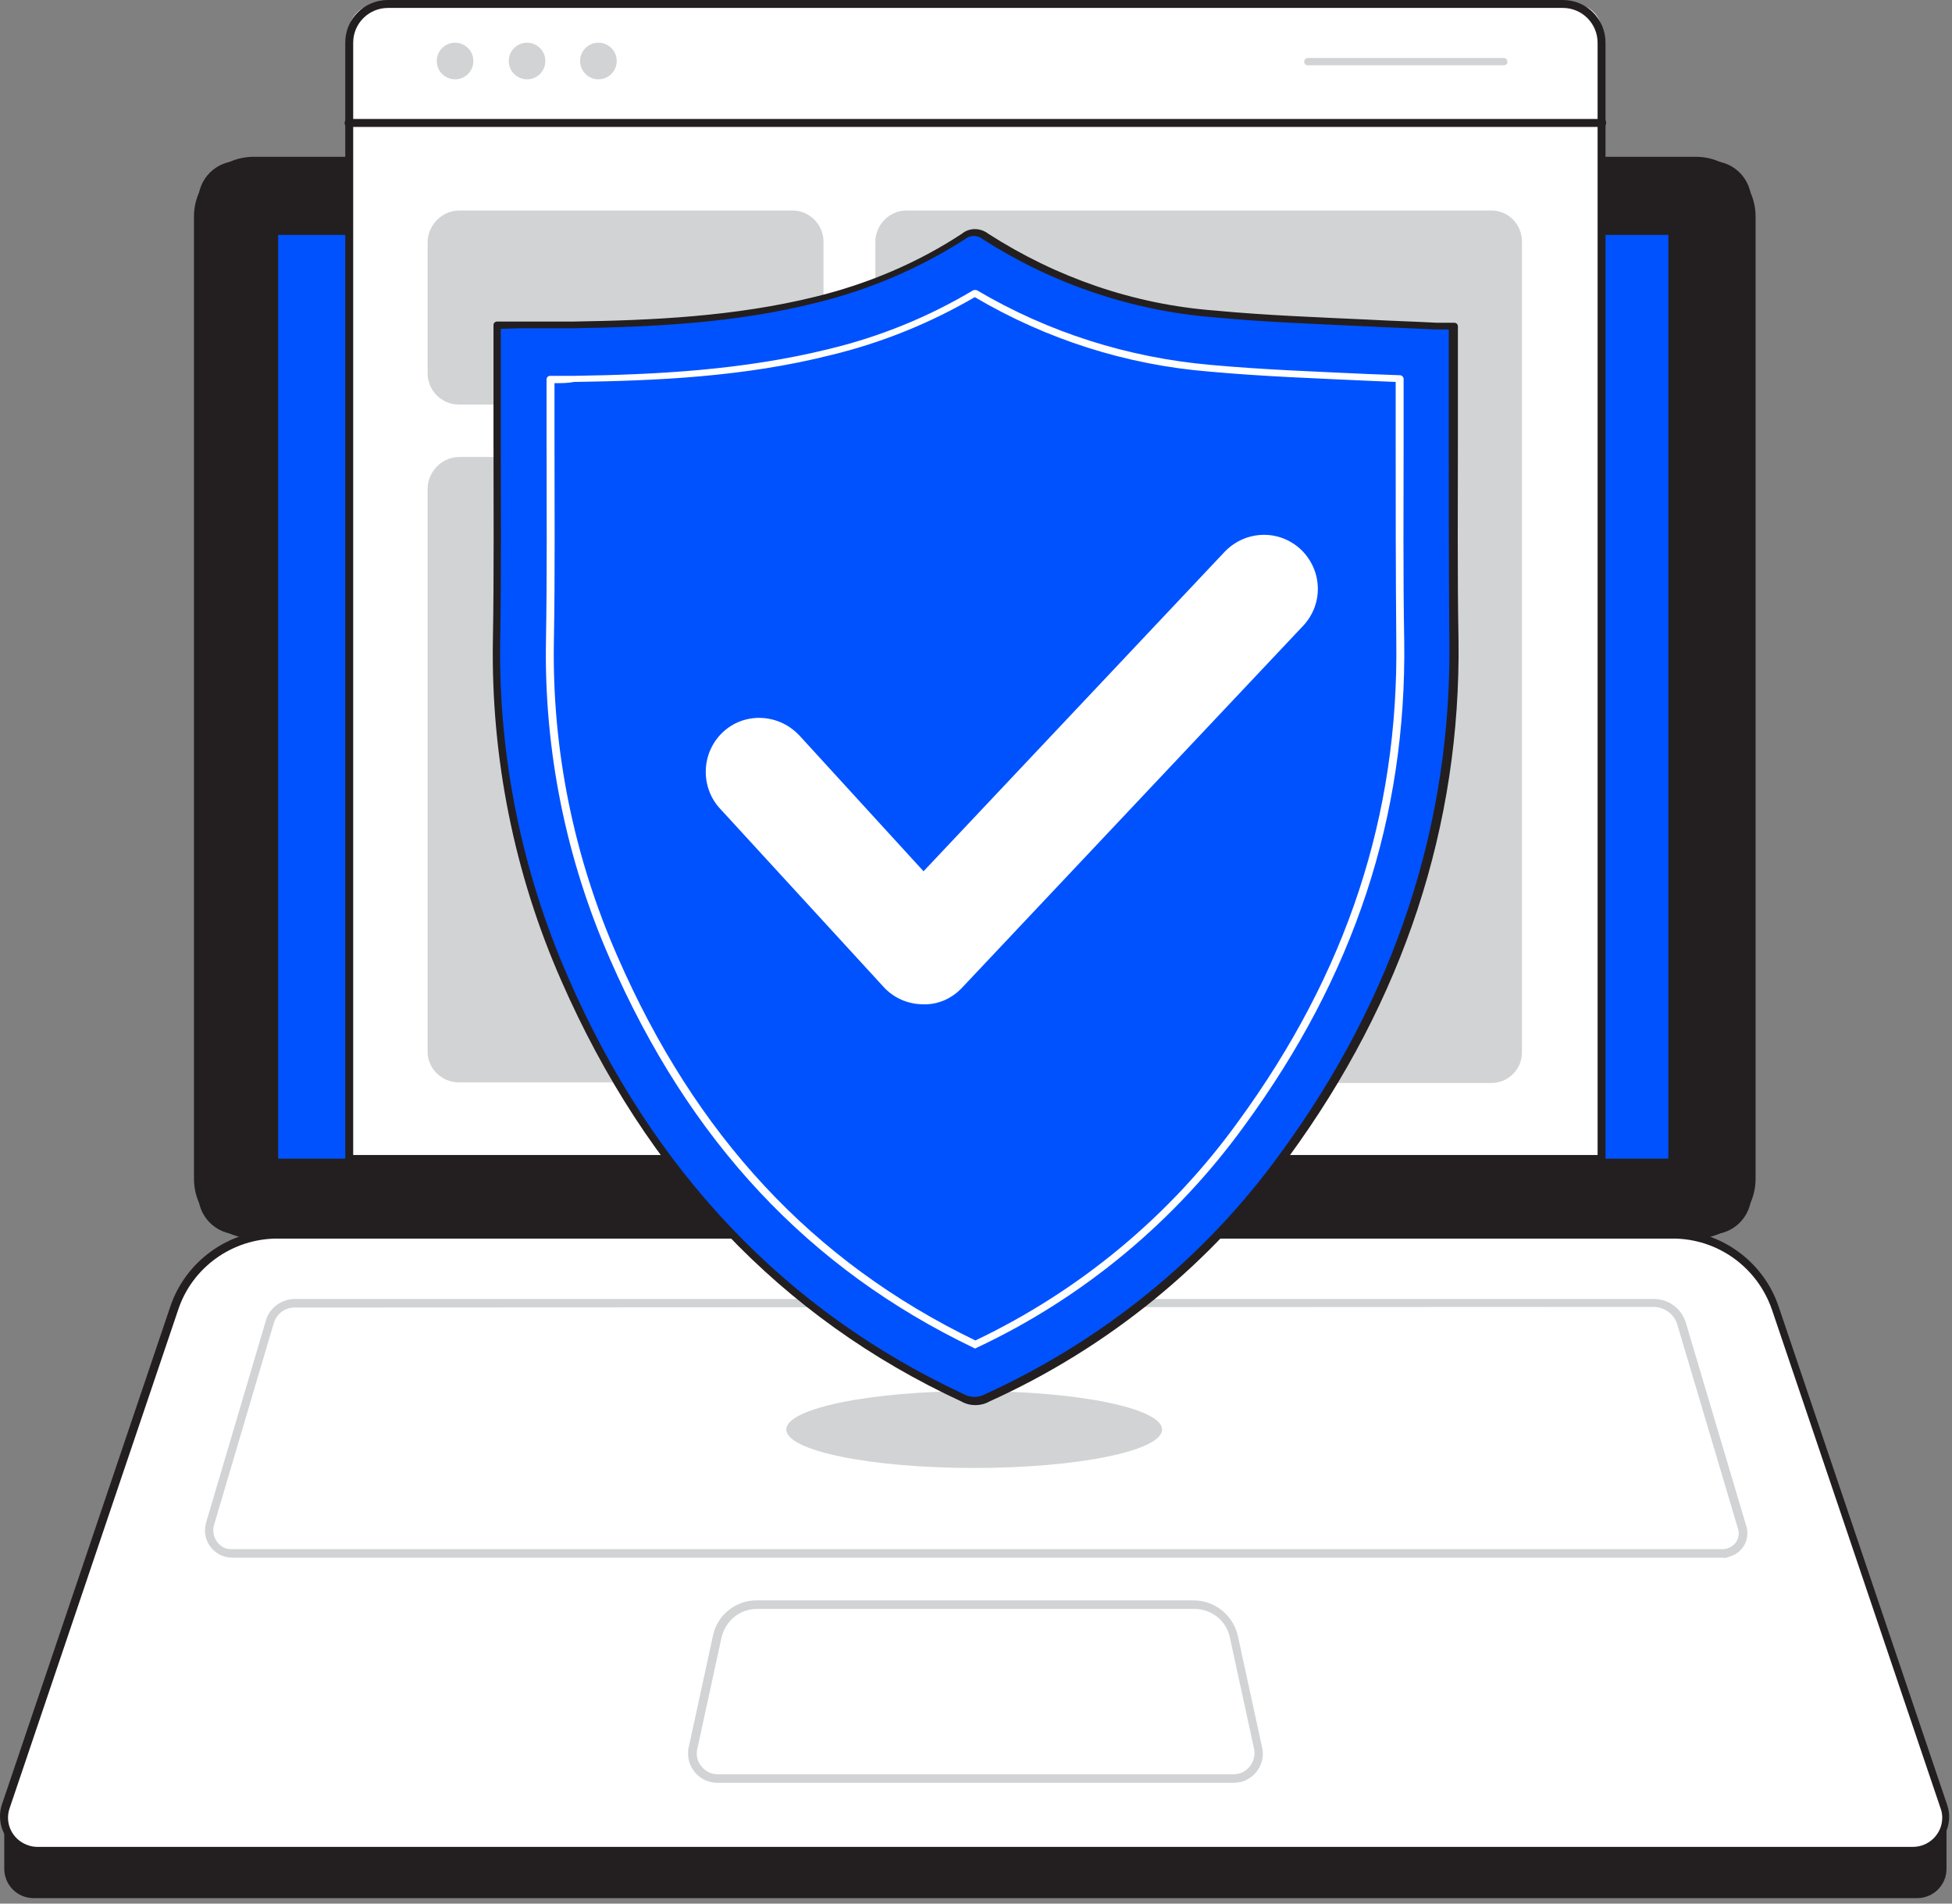 <svg width="100%" height="100%" viewBox="0 0 320 312" version="1.1" xmlns="http://www.w3.org/2000/svg" xmlns:xlink="http://www.w3.org/1999/xlink" xml:space="preserve" style="fill-rule:evenodd;clip-rule:evenodd;stroke-linejoin:round;stroke-miterlimit:2;">
    <rect x="0" y="0" width="320" height="312" fill="#808080" stroke="none"/>
    <g id="Laptop_cybersecurity-1-98">
        <path d="M0.7,297.2l318.4,0l0,9.1c0,2.7 -2.2,4.8 -4.8,4.8l-308.8,0c-2.7,0 -4.8,-2.2 -4.8,-4.8l0,-9.1Z" style="fill:#231f20;fill-rule:nonzero;"/>
        <path d="M313.7,303.2l-307.6,0c-3,0 -5.4,-2.4 -5.4,-5.5c0,-0.6 0.1,-1.2 0.3,-1.7l27.6,-81.6c2.5,-7.3 9.3,-12.1 16.9,-12.1l228.7,0c7.7,0 14.5,4.9 16.9,12.1l27.6,81.6c1,2.9 -0.6,5.9 -3.4,6.9c-0.5,0.2 -1,0.3 -1.6,0.3Z" style="fill:#fff;fill-rule:nonzero;"/>
        <path d="M313.7,303.8l-307.6,0c-3.4,0 -6.1,-2.7 -6.1,-6.1c0,-0.7 0.1,-1.3 0.3,-1.9l27.6,-81.6c2.5,-7.5 9.6,-12.6 17.5,-12.6l228.7,0c7.9,0 15,5.1 17.5,12.6l27.6,81.6c1.1,3.2 -0.6,6.6 -3.8,7.7c-0.4,0.2 -1.1,0.3 -1.7,0.3Zm-268.2,-100.8c-7.4,0 -14,4.7 -16.3,11.7l-27.6,81.6c-0.9,2.5 0.4,5.2 2.9,6.1c0.5,0.2 1.1,0.3 1.6,0.3l307.5,0c2.6,0 4.8,-2.1 4.8,-4.8c0,-0.5 -0.1,-1.1 -0.3,-1.6l-27.6,-81.6c-2.4,-7 -8.9,-11.7 -16.3,-11.7l-228.7,0Z" style="fill:#231f20;fill-rule:nonzero;"/>
        <path d="M282.4,255.3l-244.3,0c-2.5,0 -4.5,-2 -4.5,-4.5c0,-0.4 0.1,-0.9 0.2,-1.3l9.8,-33.1c0.6,-2.1 2.6,-3.5 4.8,-3.5l222.7,0c2.5,0 4.6,1.6 5.3,4l9.9,33.3c0.6,2.1 -0.6,4.3 -2.7,4.9c-0.5,0.2 -0.8,0.3 -1.2,0.2Zm-234.1,-41c-1.6,0 -2.9,1 -3.4,2.5l-9.8,33.1c-0.5,1.6 0.4,3.4 2,3.9c0.3,0.1 0.6,0.1 1,0.1l244.3,0c0.8,0 1.6,-0.4 2.1,-1c0.5,-0.7 0.7,-1.6 0.4,-2.4l-9.9,-33.3c-0.5,-1.8 -2.1,-3 -4,-3l-222.7,0.1Z" style="fill:#d1d3d4;fill-rule:nonzero;"/>
        <path d="M202.3,292.2l-84.7,0c-2.6,0 -4.8,-2.1 -4.8,-4.8c0,-0.3 0,-0.7 0.1,-1l4,-18.4c0.7,-3.3 3.7,-5.7 7.1,-5.7l71.7,0c3.4,0 6.4,2.4 7.2,5.7l4,18.4c0.6,2.6 -1.1,5.1 -3.6,5.7c-0.4,0 -0.7,0.1 -1,0.1Zm-78.2,-28.5c-2.8,0 -5.1,1.9 -5.8,4.6l-4,18.4c-0.2,1 0,2 0.7,2.8c0.6,0.8 1.6,1.3 2.6,1.3l84.7,0c1,0 2,-0.5 2.6,-1.3c0.6,-0.8 0.9,-1.8 0.7,-2.8l-4,-18.4c-0.6,-2.7 -3,-4.6 -5.8,-4.6l-71.7,0Z" style="fill:#d1d3d4;fill-rule:nonzero;"/>
        <path d="M39,26.4l241.6,0c3.6,0 6.5,2.9 6.5,6.5l0,162.9c0,3.6 -2.9,6.5 -6.5,6.5l-241.6,0c-3.6,0 -6.5,-2.9 -6.5,-6.5l0,-162.9c0,-3.6 2.9,-6.5 6.5,-6.5Z" style="fill:#231f20;fill-rule:nonzero;"/>
        <path d="M278,203l-236.4,0c-5.4,0 -9.8,-4.4 -9.8,-9.8l0,-157.7c0,-5.4 4.4,-9.8 9.8,-9.8l236.4,0c5.4,0 9.8,4.4 9.8,9.8l0,157.7c-0,5.4 -4.4,9.8 -9.8,9.8Zm-236.4,-175.9c-4.6,0 -8.4,3.8 -8.4,8.4l0,157.7c0,4.6 3.8,8.4 8.4,8.4l236.4,0c4.6,0 8.4,-3.8 8.4,-8.4l0,-157.7c0,-4.6 -3.8,-8.4 -8.4,-8.4l-236.4,0Z" style="fill:#231f20;fill-rule:nonzero;"/>
    </g>
    <g id="Screen_cybersecurity-1-98">
        <rect x="45.6" y="38.5" width="227.9" height="151.4" style="fill:#0052ff;"/>
        <path d="M61.8,0.7l196.3,0c2.5,0 4.5,2 4.5,4.5l0,184.7l-205.4,0l0,-184.7c0,-2.5 2.1,-4.5 4.6,-4.5Z" style="fill:#fff;fill-rule:nonzero;"/>
        <path d="M262.6,190.6l-205.4,0c-0.4,0 -0.6,-0.3 -0.6,-0.6l0,-183c0,-3.9 3.1,-7 7,-7l192.6,0c3.9,0 7,3.1 7,7l0,182.9c0.1,0.4 -0.2,0.7 -0.6,0.7Zm-204.7,-1.3l204,0l0,-182.3c0,-3.1 -2.5,-5.7 -5.7,-5.7l-192.6,0c-3.1,0 -5.7,2.5 -5.7,5.7l0,182.3Z" style="fill:#231f20;fill-rule:nonzero;"/>
        <path d="M262.7,20.8l-205.5,0c-0.4,0 -0.7,-0.2 -0.7,-0.6c0,-0.4 0.2,-0.7 0.6,-0.7l205.5,0c0.4,0 0.7,0.2 0.7,0.6c0,0.4 -0.2,0.7 -0.6,0.7Z" style="fill:#231f20;fill-rule:nonzero;"/>
        <path d="M75.3,34.5l54.6,0c2.8,0 5.1,2.3 5.1,5.1l0,21.6c0,2.8 -2.3,5.1 -5.1,5.1l-54.7,0c-2.8,0 -5.1,-2.3 -5.1,-5.1l0,-21.6c0.1,-2.8 2.4,-5.1 5.2,-5.1Z" style="fill:#d1d3d4;fill-rule:nonzero;"/>
        <path d="M75.3,74.9l54.6,0c2.8,0 5.1,2.3 5.1,5.1l0,92.4c0,2.8 -2.3,5 -5.1,5l-54.7,0c-2.8,0 -5.1,-2.3 -5.1,-5l0,-92.4c0.1,-2.8 2.4,-5.1 5.2,-5.1Z" style="fill:#d1d3d4;fill-rule:nonzero;"/>
        <path d="M148.6,34.5l95.9,0c2.8,0 5,2.3 5,5.1l0,132.9c0,2.8 -2.3,5 -5,5l-95.9,0c-2.8,0 -5.1,-2.3 -5.1,-5l0,-133c0.1,-2.7 2.3,-5 5.1,-5Z" style="fill:#d1d3d4;fill-rule:nonzero;"/>
        <circle cx="74.6" cy="10" r="3" style="fill:#d1d3d4;"/>
        <circle cx="86.4" cy="10" r="3" style="fill:#d1d3d4;"/>
        <circle cx="98.1" cy="10" r="3" style="fill:#d1d3d4;"/>
        <path d="M246.5,10.7l-32.1,0c-0.4,0 -0.6,-0.3 -0.6,-0.6c0,-0.3 0.3,-0.6 0.6,-0.6l32.1,0c0.4,0 0.6,0.3 0.6,0.6c0.1,0.3 -0.2,0.6 -0.6,0.6Z" style="fill:#d1d3d4;fill-rule:nonzero;"/>
    </g>
    <g id="Shadow_cybersecurity-1-98">
        <ellipse cx="159.7" cy="234.3" rx="30.8" ry="6.3" style="fill:#d1d3d4;"/>
    </g>
    <g id="Shield_Icon_cybersecurity-1-98">
        <path d="M238.4,53.5l0,3.3c0,16 -0.1,32 0,48.1c0.4,31.4 -9.4,59.3 -27.7,84.5c-12.5,17.3 -29.3,31 -48.7,39.8c-1.3,0.7 -2.7,0.7 -4,0c-30.8,-14.3 -51.9,-37.9 -65.3,-68.7c-7.7,-17.4 -11.5,-36.3 -11.2,-55.4c0.2,-16.1 0,-32.2 0,-48.3l0,-3.5c4.4,0 8.5,0.1 12.6,0c13.4,-0.2 26.8,-0.9 40,-4.2c8.6,-2.1 16.7,-5.6 24.1,-10.4c1,-0.9 2.6,-0.9 3.6,0c11.2,7.3 24.1,11.7 37.5,12.7c12.1,1.1 24.2,1.4 36.4,2c0.7,0.1 1.6,0.1 2.7,0.1Z" style="fill:#0052ff;fill-rule:nonzero;"/>
        <path d="M159.9,230.3c-0.8,0 -1.6,-0.2 -2.3,-0.6c-29.6,-13.7 -51.6,-37 -65.6,-69c-7.7,-17.5 -11.5,-36.5 -11.2,-55.6c0.2,-11.2 0.1,-22.5 0.1,-33.5l0,-18.3c0,-0.4 0.3,-0.6 0.6,-0.6l12.5,0c12.8,-0.2 26.5,-0.8 39.8,-4.1c8.5,-2.1 16.6,-5.5 23.9,-10.3c1.2,-1 3,-1 4.3,0c11.2,7.2 23.9,11.6 37.2,12.6c8.4,0.8 17,1.1 25.4,1.5c3.7,0.2 7.3,0.3 11,0.5l2.8,0c0.4,0 0.6,0.3 0.6,0.6l0,18.3c0,10.9 -0.1,22.1 0.1,33.1c0.4,30.4 -9,59 -27.9,84.8c-12.6,17.4 -29.5,31.2 -49,40c-0.7,0.4 -1.5,0.6 -2.3,0.6Zm-77.8,-176.4l0,17.6c0,11 0.1,22.3 -0.1,33.5c-0.3,18.9 3.5,37.7 11.1,55.1c13.8,31.8 35.7,54.8 64.9,68.4c1.1,0.6 2.4,0.6 3.5,0c19.3,-8.8 36.1,-22.4 48.5,-39.6c18.7,-25.6 28,-53.9 27.6,-84.1c-0.1,-11 -0.1,-22.2 -0.1,-33.1l0,-17.7l-2.2,0c-3.7,-0.2 -7.3,-0.3 -11,-0.5c-8.4,-0.4 -17,-0.7 -25.4,-1.5c-13.5,-1.1 -26.4,-5.5 -37.8,-12.8c-0.8,-0.7 -2.1,-0.7 -2.9,0c-7.5,4.8 -15.7,8.3 -24.3,10.4c-13.4,3.4 -27.2,4 -40.1,4.2l-8.5,0l-3.2,0.1Z" style="fill:#231f20;fill-rule:nonzero;"/>
        <path d="M159.9,221c-0.1,0 -0.2,0 -0.3,-0.1c-27.1,-13 -46.6,-33.9 -59.6,-63.7c-7.2,-16.4 -10.8,-34.1 -10.5,-52c0.2,-11.3 0.1,-22.6 0.1,-33.6l0,-9.4c0,-0.4 0.3,-0.6 0.6,-0.6l3.9,0c13.3,-0.2 27.6,-0.9 41.8,-4.4c8.3,-2 16.2,-5.2 23.6,-9.6c0.2,-0.1 0.5,-0.1 0.7,0c11.7,6.9 24.7,11 38.2,12.2c8.7,0.8 17.4,1.1 25.8,1.5l5.3,0.2c0.3,0 0.6,0.3 0.6,0.6l0,9.9c0,10.8 -0.1,22 0.1,33c0.4,28.9 -8.2,54.9 -26.2,79.5c-11.3,15.6 -26.4,28.2 -43.9,36.4c-0,0 -0.1,0.1 -0.2,0.1Zm-69,-158.2l0,8.8c0,11 0.1,22.4 -0.1,33.7c-0.3,17.7 3.3,35.2 10.4,51.4c12.8,29.4 32,50.1 58.7,63c17.2,-8.2 32,-20.5 43.1,-35.9c17.8,-24.4 26.3,-50.2 25.9,-78.8c-0.1,-11.1 -0.1,-22.2 -0.1,-33.1l0,-9.3l-4.7,-0.2c-8.5,-0.4 -17.2,-0.7 -25.9,-1.5c-13.6,-1.1 -26.7,-5.3 -38.4,-12.2c-7.4,4.3 -15.3,7.5 -23.6,9.5c-14.3,3.6 -28.7,4.2 -42.1,4.4c-1,0.2 -2.1,0.2 -3.2,0.2Z" style="fill:#fff;fill-rule:nonzero;"/>
        <path d="M151.3,164.6c-2.5,0 -4.9,-1.1 -6.5,-2.9l-26.7,-29.1c-3.3,-3.5 -3.2,-9.1 0.3,-12.5c3.5,-3.4 9.1,-3.2 12.5,0.3c0.1,0.1 0.1,0.1 0.2,0.2l20.3,22.2l49.4,-52.4c3.4,-3.5 8.9,-3.7 12.5,-0.3c3.5,3.4 3.7,8.9 0.3,12.5l-55.9,59.3c-1.7,1.8 -4,2.8 -6.4,2.7Z" style="fill:#fff;fill-rule:nonzero;"/>
    </g>
</svg>

